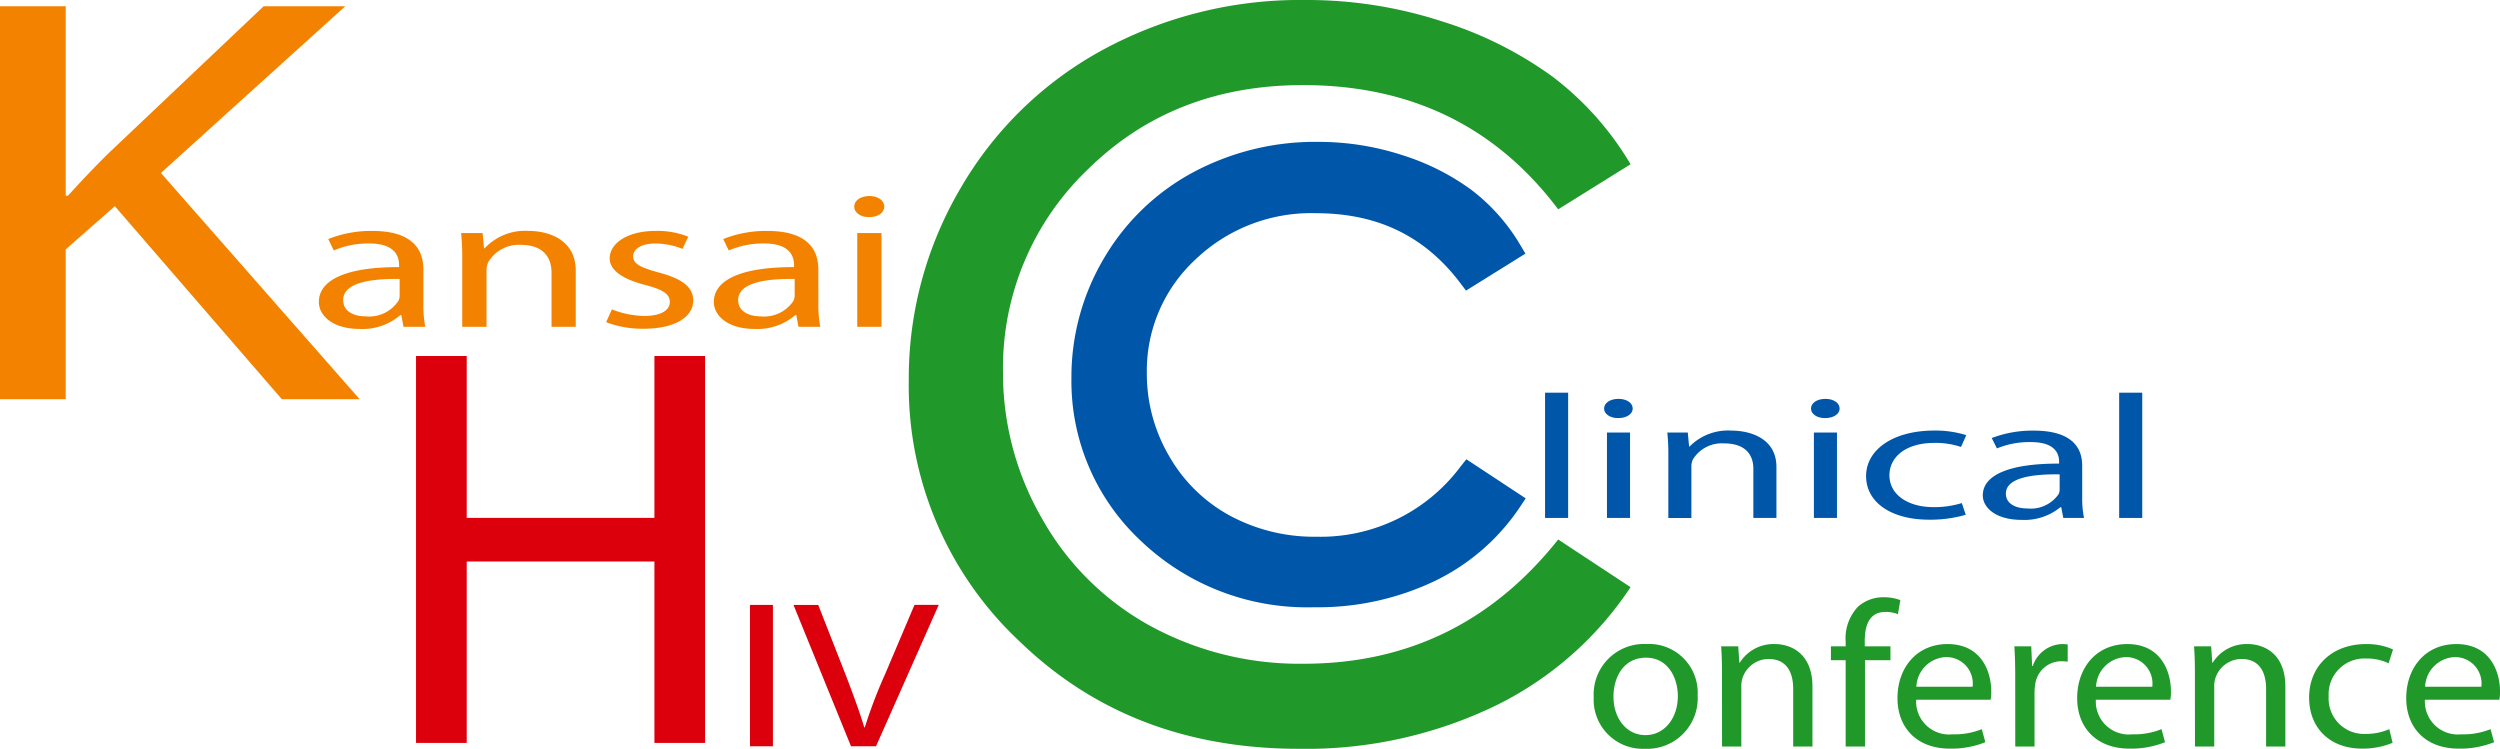 <svg xmlns="http://www.w3.org/2000/svg" width="246.401" height="73.804"><defs><clipPath id="a"><path data-name="長方形 459" fill="none" d="M0 0h246.401v73.804H0z"/></clipPath></defs><g data-name="グループ 20"><g data-name="グループ 19" clip-path="url(#a)"><path data-name="パス 34" d="M160.708 16.189l-7.133 4.442q-9.216-12.243-25.151-12.244-12.736 0-21.154 8.258a27.063 27.063 0 00-8.414 20.063 28.654 28.654 0 003.873 14.452 27.242 27.242 0 0010.625 10.518 30.691 30.691 0 0015.134 3.74q15.36 0 25.087-12.246l7.133 4.7a33.706 33.706 0 01-13.462 11.755A42.89 42.89 0 01128 73.8q-16.581 0-27.505-10.581a34.482 34.482 0 01-10.926-25.735 36.886 36.886 0 015.107-18.937A36.071 36.071 0 01108.719 4.9 40.828 40.828 0 01128.705 0a42.991 42.991 0 0113.4 2.1 37.448 37.448 0 0110.955 5.485 29.946 29.946 0 017.648 8.6" fill="#20992a"/><path data-name="パス 35" d="M148.985 24.67l-4.247 2.646a17.822 17.822 0 00-15.033-7.3 17.373 17.373 0 00-12.643 4.906 16.029 16.029 0 00-5.029 11.92 16.94 16.94 0 002.314 8.586 16.235 16.235 0 006.35 6.248 19.214 19.214 0 0024.041-5.074l4.247 2.8a20.059 20.059 0 01-8.022 6.97 25.648 25.648 0 01-11.463 2.479 22.643 22.643 0 01-16.39-6.288 20.473 20.473 0 01-6.509-15.3 21.871 21.871 0 013.045-11.254 21.473 21.473 0 018.365-8.109 24.4 24.4 0 0111.91-2.914 25.539 25.539 0 017.981 1.257 22.281 22.281 0 016.529 3.28 17.842 17.842 0 014.557 5.146" fill="#0057aa"/><path data-name="パス 36" d="M129.5 59.85a23.7 23.7 0 01-17.084-6.569 21.521 21.521 0 01-6.816-16.018 22.949 22.949 0 013.181-11.763 22.542 22.542 0 018.747-8.48 25.482 25.482 0 0112.39-3.037 26.628 26.628 0 018.292 1.307 23.357 23.357 0 016.82 3.43 18.913 18.913 0 014.813 5.431l.506.844-5.858 3.648-.551-.729c-3.505-4.642-8.161-6.9-14.235-6.9a16.479 16.479 0 00-11.944 4.622 14.939 14.939 0 00-4.728 11.2 16.03 16.03 0 002.181 8.087 15.315 15.315 0 005.966 5.877 17.513 17.513 0 008.564 2.1 17.214 17.214 0 0014.212-6.92l.569-.715 5.849 3.854-.556.836a21.138 21.138 0 01-8.418 7.315 26.745 26.745 0 01-11.9 2.58m.421-43.863a23.51 23.51 0 00-11.429 2.791 20.573 20.573 0 00-7.983 7.737 20.987 20.987 0 00-2.909 10.748 19.591 19.591 0 006.2 14.58 21.772 21.772 0 0015.7 6.007 24.773 24.773 0 0011.025-2.375 19.269 19.269 0 007.053-5.8l-2.638-1.739a19.245 19.245 0 01-15.196 6.964 19.5 19.5 0 01-9.53-2.347 17.276 17.276 0 01-6.733-6.626 18 18 0 01-2.448-9.084 17.062 17.062 0 015.331-12.635 18.413 18.413 0 0113.341-5.191 18.833 18.833 0 0115.265 6.974l2.631-1.639a16.627 16.627 0 00-3.774-4.032 21.408 21.408 0 00-6.239-3.128 24.659 24.659 0 00-7.67-1.207" fill="#0057aa"/><path data-name="パス 37" d="M162.1 73.8a4.84 4.84 0 01-5.023-5.081 4.973 4.973 0 015.2-5.245 4.8 4.8 0 015.044 5.061 4.985 4.985 0 01-5.2 5.265zm.086-1.347c1.818 0 3.183-1.611 3.183-3.857 0-1.672-.888-3.774-3.139-3.774-2.23 0-3.205 1.959-3.205 3.836 0 2.162 1.3 3.795 3.14 3.795z" fill="#20992a"/><path data-name="パス 38" d="M169.72 66.376c0-1.04-.021-1.856-.087-2.673h1.689l.108 1.612h.044a3.922 3.922 0 013.463-1.836c1.45 0 3.7.816 3.7 4.2v5.9h-1.9v-5.692c0-1.592-.629-2.938-2.426-2.938a2.727 2.727 0 00-2.554 1.836 2.516 2.516 0 00-.131.836v5.958h-1.9z" fill="#20992a"/><path data-name="パス 39" d="M181.908 73.579V65.07h-1.451V63.7h1.451v-.469a4.511 4.511 0 011.233-3.449 3.765 3.765 0 012.534-.918 4.582 4.582 0 011.624.285l-.239 1.389a3.1 3.1 0 00-1.233-.225c-1.6 0-2.035 1.347-2.035 2.857v.53h2.532v1.37h-2.512v8.509z" fill="#20992a"/><path data-name="パス 40" d="M188.858 68.967a3.246 3.246 0 003.571 3.408 7.193 7.193 0 002.9-.509l.346 1.285a8.975 8.975 0 01-3.507.633c-3.2 0-5.152-2.02-5.152-4.979 0-2.979 1.883-5.326 4.935-5.326 3.42 0 4.309 2.837 4.309 4.652a4.141 4.141 0 01-.065.836zm5.563-1.284a2.6 2.6 0 00-2.619-2.919 3.038 3.038 0 00-2.923 2.919z" fill="#20992a"/><path data-name="パス 41" d="M198.621 66.785c0-1.164-.021-2.164-.087-3.082h1.666l.087 1.938h.064a3.148 3.148 0 012.923-2.163 4.354 4.354 0 01.52.041v1.694a5.836 5.836 0 00-.65-.041 2.607 2.607 0 00-2.553 2.286 5.168 5.168 0 00-.066.836v5.285h-1.9z" fill="#20992a"/><path data-name="パス 42" d="M206.568 68.967a3.245 3.245 0 003.571 3.408 7.182 7.182 0 002.9-.509l.347 1.285a8.979 8.979 0 01-3.507.633c-3.2 0-5.152-2.02-5.152-4.979 0-2.979 1.883-5.326 4.935-5.326 3.42 0 4.309 2.837 4.309 4.652a4.141 4.141 0 01-.065.836zm5.562-1.284a2.6 2.6 0 00-2.619-2.919 3.038 3.038 0 00-2.923 2.919z" fill="#20992a"/><path data-name="パス 43" d="M216.33 66.376c0-1.04-.021-1.856-.087-2.673h1.689l.109 1.612h.043a3.923 3.923 0 013.463-1.836c1.451 0 3.7.816 3.7 4.2v5.9h-1.9v-5.692c0-1.592-.628-2.938-2.426-2.938a2.727 2.727 0 00-2.554 1.836 2.516 2.516 0 00-.13.836v5.958h-1.9z" fill="#20992a"/><path data-name="パス 44" d="M235.814 73.212a7.738 7.738 0 01-3.009.571c-3.161 0-5.218-2.019-5.218-5.04 0-3.04 2.208-5.264 5.629-5.264a6.292 6.292 0 012.641.531l-.433 1.366a4.9 4.9 0 00-2.208-.47 3.52 3.52 0 00-3.7 3.735 3.481 3.481 0 003.638 3.693 5.723 5.723 0 002.337-.469z" fill="#20992a"/><path data-name="パス 45" d="M239 68.967a3.246 3.246 0 003.571 3.408 7.184 7.184 0 002.9-.509l.347 1.285a8.983 8.983 0 01-3.507.633c-3.2 0-5.152-2.02-5.152-4.979 0-2.979 1.883-5.326 4.935-5.326 3.42 0 4.309 2.837 4.309 4.652a4.055 4.055 0 01-.066.836zm5.563-1.284a2.6 2.6 0 00-2.619-2.919 3.038 3.038 0 00-2.923 2.919z" fill="#20992a"/><path data-name="長方形 456" fill="#0057aa" d="M152.282 38.703h2.275v12.346h-2.275z"/><path data-name="パス 46" d="M159.469 41.207c-.827 0-1.37-.434-1.37-.939 0-.539.568-.956 1.422-.956.827 0 1.4.417 1.4.956 0 .5-.543.939-1.422.939zm-1.086 1.426h2.274v8.416h-2.274z" fill="#0057aa"/><path data-name="パス 47" d="M164.432 44.91a19.919 19.919 0 00-.1-2.277h2.017l.129 1.374h.052a5.31 5.31 0 014.135-1.566c1.733 0 4.421.7 4.421 3.582v5.026h-2.275V46.2c0-1.355-.749-2.5-2.9-2.5a3.347 3.347 0 00-3.05 1.566 1.589 1.589 0 00-.156.713v5.077h-2.274z" fill="#0057aa"/><path data-name="パス 48" d="M179.863 41.207c-.827 0-1.37-.434-1.37-.939 0-.539.57-.956 1.422-.956.827 0 1.4.417 1.4.956 0 .5-.543.939-1.422.939zm-1.085 1.426h2.274v8.416h-2.274z" fill="#0057aa"/><path data-name="パス 49" d="M193.745 50.736a12.546 12.546 0 01-3.594.486c-3.773 0-6.229-1.72-6.229-4.3s2.636-4.486 6.72-4.486a10.2 10.2 0 013.155.452l-.518 1.165a7.854 7.854 0 00-2.637-.4c-2.869 0-4.419 1.443-4.419 3.183 0 1.948 1.861 3.147 4.342 3.147a9.252 9.252 0 002.792-.4z" fill="#0057aa"/><path data-name="パス 50" d="M205.222 49.032a9.519 9.519 0 00.181 2.017h-2.043l-.206-1.061h-.078a5.592 5.592 0 01-3.825 1.252c-2.533 0-3.826-1.2-3.826-2.416 0-2.035 2.688-3.148 7.522-3.131v-.173c0-.7-.284-1.965-2.844-1.948a8.337 8.337 0 00-3.283.625l-.516-1.025a11.27 11.27 0 014.135-.73c3.852 0 4.783 1.755 4.783 3.443zM203 46.754c-2.481-.035-5.3.262-5.3 1.9 0 1.008.983 1.46 2.12 1.46a3.332 3.332 0 003.08-1.414 1.093 1.093 0 00.1-.486z" fill="#0057aa"/><path data-name="長方形 457" fill="#0057aa" d="M208.866 38.703h2.275v12.346h-2.275z"/><path data-name="パス 51" d="M41.727 29.994a11.119 11.119 0 00.189 2.216h-2.145l-.219-1.165h-.081a5.731 5.731 0 01-4.021 1.375c-2.663 0-4.022-1.319-4.022-2.655 0-2.234 2.826-3.456 7.907-3.437v-.189c0-.765-.3-2.159-2.988-2.14a8.46 8.46 0 00-3.451.686l-.544-1.125a11.41 11.41 0 014.348-.8c4.049 0 5.027 1.927 5.027 3.781zm-2.338-2.5c-2.607-.038-5.568.287-5.568 2.081 0 1.107 1.032 1.605 2.226 1.605a3.458 3.458 0 003.234-1.547 1.247 1.247 0 00.108-.535z" fill="#f38200"/><path data-name="パス 52" d="M45.557 25.47a23.174 23.174 0 00-.108-2.5h2.119l.135 1.509h.055a5.463 5.463 0 014.342-1.721c1.821 0 4.646.764 4.646 3.934v5.518H54.36v-5.327c0-1.489-.788-2.75-3.044-2.75a3.481 3.481 0 00-3.2 1.719 1.823 1.823 0 00-.164.783v5.575h-2.395z" fill="#f38200"/><path data-name="パス 53" d="M60.31 30.491a8.949 8.949 0 003.18.649c1.71 0 2.526-.591 2.526-1.375 0-.8-.68-1.221-2.418-1.679-2.392-.612-3.506-1.53-3.506-2.616 0-1.49 1.739-2.712 4.538-2.712a8.166 8.166 0 013.205.573l-.569 1.2A7.163 7.163 0 0064.575 24c-1.412 0-2.172.573-2.172 1.261 0 .763.76 1.107 2.471 1.584 2.255.592 3.451 1.394 3.451 2.769 0 1.642-1.82 2.787-4.89 2.787a10.09 10.09 0 01-3.695-.648z" fill="#f38200"/><path data-name="パス 54" d="M80.66 29.994a11.124 11.124 0 00.188 2.216H78.7l-.218-1.165H78.4a5.731 5.731 0 01-4.021 1.375c-2.663 0-4.022-1.319-4.022-2.655 0-2.234 2.827-3.456 7.906-3.437v-.189c0-.765-.3-2.159-2.988-2.14a8.46 8.46 0 00-3.451.686l-.542-1.125a11.4 11.4 0 014.347-.8c4.048 0 5.026 1.927 5.026 3.781zm-2.337-2.5c-2.609-.038-5.569.287-5.569 2.081 0 1.107 1.032 1.605 2.228 1.605a3.455 3.455 0 003.232-1.547 1.234 1.234 0 00.109-.535z" fill="#f38200"/><path data-name="パス 55" d="M85.632 21.4c-.868 0-1.44-.477-1.44-1.032 0-.591.6-1.049 1.5-1.049.869 0 1.465.458 1.465 1.049 0 .555-.57 1.032-1.494 1.032zm-1.142 1.568h2.391v9.242H84.49z" fill="#f38200"/><path data-name="長方形 458" fill="#dc000c" d="M73.921 59.62h2.258v13.933h-2.258z"/><path data-name="パス 56" d="M83.876 73.553L78.207 59.62h2.436l2.694 6.863c.719 1.881 1.36 3.6 1.847 5.21h.052a47.453 47.453 0 011.976-5.193l2.923-6.884h2.387l-6.183 13.937z" fill="#dc000c"/><path data-name="パス 57" d="M0 .615h6.478v18.674H6.7a104.91 104.91 0 013.947-4.137L25.987.615h8.042l-18.17 16.433 19.585 22.295h-7.669l-16.457-19.02-4.84 4.252v14.768H0z" fill="#f38200"/><path data-name="パス 58" d="M46 35.089v15.954h18.5V35.089h4.993v38.132H64.5V55.342H46v17.879h-4.995V35.089z" fill="#dc000c"/></g></g></svg>